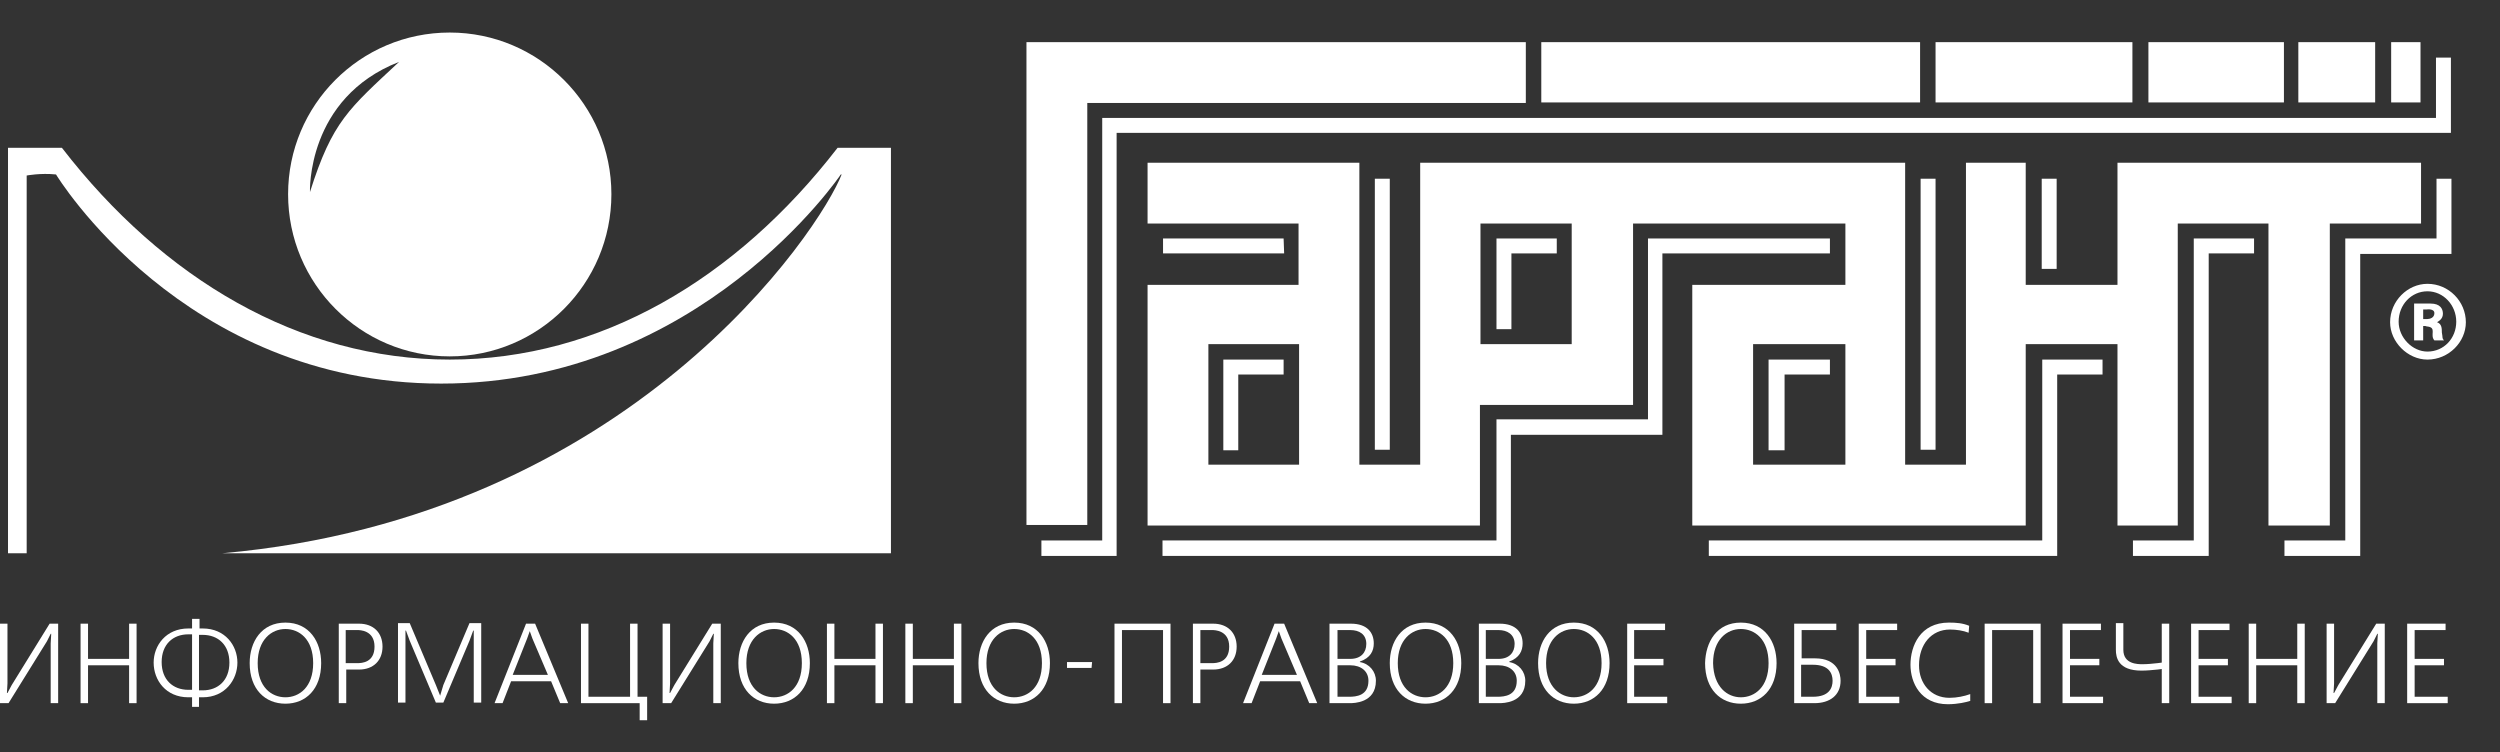 <?xml version="1.0" encoding="utf-8"?>
<!-- Generator: Adobe Illustrator 24.1.2, SVG Export Plug-In . SVG Version: 6.00 Build 0)  -->
<svg version="1.1" id="Слой_1" xmlns="http://www.w3.org/2000/svg" xmlns:xlink="http://www.w3.org/1999/xlink" x="0px" y="0px"
	 viewBox="0 0 468.6 141" style="enable-background:new 0 0 468.6 141;" xml:space="preserve">
<rect x="0" y="0" width="468.6" height="141" fill="#333333" stroke="none"/>
<style type="text/css">
	.st0{fill:#FFFFFF;}
</style>
<path class="st0" d="M286,7.9h-93.6v90.5h11.4V19.3H286V7.9z"/>
<path class="st0" d="M396.9,30.5v22.9h-17.2V30.5h-11.2v56.6h-11.4V30.5h-90.9v56.6h-11.4V30.5h-39.7v11.4h28.3v11.5h-28.3v45.1
	h62.3V75.9h28.7v-34h39.8v11.5h-28.7v45.1h62.5v-34h17.2v34h11.3V41.9h17v56.6h11.5V41.9h17.1V30.5H396.9z M243.5,87.1H235h-8.5
	V64.5h8.5h8.5V87.1z M294.6,64.5h-8.5h-8.6V41.9h8.6h8.5V64.5z M345.9,87.1h-8.7h-8.6V64.5h8.6h8.7V87.1z"/>
<path class="st0" d="M359.9,7.9h-71v11.3h71V7.9z"/>
<path class="st0" d="M399.7,7.9h-36.9v11.3h36.9V7.9z"/>
<path class="st0" d="M445.2,7.9h-14.4v11.3h14.4V7.9z"/>
<path class="st0" d="M453.7,7.9h-5.5v11.3h5.5V7.9z"/>
<path class="st0" d="M428.1,7.9h-25.4v11.3h25.4V7.9z"/>
<path class="st0" d="M455,53.2c-3.7,0-7,3.2-7,7.2c0,3.7,3.3,7,7,7c4,0,7.2-3.3,7.2-7C462.2,56.5,459,53.2,455,53.2z M455,65.9
	c-2.8,0-5.4-2.6-5.4-5.6c0-3.2,2.4-5.7,5.4-5.7s5.4,2.6,5.4,5.7S458.1,65.9,455,65.9z"/>
<path class="st0" d="M456.8,60.4c0.3-0.2,1.1-0.6,1.1-1.6c0-0.9-0.5-1.9-2.3-1.9h-3.1v6.9h1.7v-2.7h0.3c0.2,0,0.3,0.1,0.5,0.1
	c1.8,0.2,0.4,1.6,1.3,2.6h1.8c-0.4-0.4-0.2-0.5-0.4-1.5C457.7,61.6,457.7,60.7,456.8,60.4z M455,59.8h-0.8V58h0.7
	c0,0,1.4-0.2,1.4,0.7C456.3,59.6,455.4,59.8,455,59.8z"/>
<path class="st0" d="M195.2,101.3v2.9h14.1V24.9h250.1V10.8h-2.8v11.3h-250v79.2L195.2,101.3L195.2,101.3z"/>
<path class="st0" d="M217.9,101.3v2.9h65.3V81.5h28.4v-34H343v-2.8h-34.1v33.9h-28.4v22.7H217.9z"/>
<path class="st0" d="M229.3,84.3V67.4h11.3v2.8h-8.5v14.2h-2.8V84.3z"/>
<path class="st0" d="M240.6,44.7H218v2.8h22.7L240.6,44.7L240.6,44.7z"/>
<path class="st0" d="M260.5,33.5h-2.8v50.8h2.8V33.5z"/>
<path class="st0" d="M280.5,44.7v17h2.8V47.5h8.5v-2.8H280.5z"/>
<path class="st0" d="M331.5,84.3V67.4H343v2.8h-8.5v14.2h-3V84.3z"/>
<path class="st0" d="M362.8,33.5H360v50.8h2.8V33.5z"/>
<path class="st0" d="M385.5,33.5h-2.8v16.9h2.8V33.5z"/>
<path class="st0" d="M394.1,67.4h-11.3v33.9h-62.5v2.9h65.3v-34h8.5L394.1,67.4L394.1,67.4z"/>
<path class="st0" d="M399.8,101.3v2.9H414V47.5h8.5v-2.8h-11.3v56.6L399.8,101.3L399.8,101.3z"/>
<path class="st0" d="M428.2,101.3h11.4V44.7h17.1V33.5h2.8v14.1h-17.1v56.6h-14.2L428.2,101.3L428.2,101.3z"/>
<path class="st0" d="M84.3,6.1C67.5,6.1,54,19.7,54,36.4c0,16.8,13.6,30.4,30.3,30.4s30.3-13.6,30.3-30.4
	C114.6,19.7,101,6.1,84.3,6.1z M58.1,36c0,0-0.7-17.6,16.7-24.4C65.4,20.4,62.3,22.7,58.1,36z"/>
<path class="st0" d="M11.6,27.7c19,24.6,44.5,39.7,72.7,39.7S138,52.3,157,27.7h10v76H41.7c76.5-6.8,112.1-60.7,116.1-71.1l4.8,0.1
	h-5c0,0-26.4,39.2-74.9,39.2S10.5,32.7,10.5,32.7C7.6,32.4,5,32.9,5,32.9v70.8H1.5v-76L11.6,27.7L11.6,27.7z"/>
<path class="st0" d="M1.4,116.9v11.2l-0.1,1.8h0.1l0.8-1.5l7.1-11.5h1.6v14.9H9.5v-11.2l0.1-1.8H9.5l-0.7,1.4l-7.2,11.6H0v-14.9H1.4
	z"/>
<path class="st0" d="M16.5,116.9v6.6h7.7v-6.6h1.4v14.9h-1.4v-7.1h-7.7v7.1h-1.4v-14.9H16.5z"/>
<path class="st0" d="M37.4,116v1.8H38c4.2,0,6.5,3.2,6.5,6.4s-2.3,6.5-6.5,6.5h-0.7v1.8H36v-1.8h-0.7c-4.2,0-6.5-3.2-6.5-6.5
	c0-3.2,2.3-6.4,6.5-6.4H36V116H37.4z M36,118.9h-0.7c-2.9,0-5,1.9-5,5.2s2.1,5.2,5,5.2H36V118.9L36,118.9z M37.4,129.4H38
	c2.9,0,5-1.9,5-5.2s-2.1-5.2-5-5.2h-0.7v10.4H37.4z"/>
<path class="st0" d="M53.5,116.7c4.5,0,6.7,3.6,6.7,7.6c0,4.9-2.9,7.6-6.7,7.6s-6.7-2.7-6.7-7.6C46.8,120.3,49,116.7,53.5,116.7z
	 M53.5,130.7c2.6,0,5.2-1.9,5.2-6.4s-2.6-6.4-5.2-6.4s-5.2,2-5.2,6.4C48.3,128.8,50.9,130.7,53.5,130.7z"/>
<path class="st0" d="M67.3,116.9c2.7,0,4.4,1.7,4.4,4.3s-1.7,4.3-4.4,4.3h-2.4v6.3h-1.4v-14.9L67.3,116.9L67.3,116.9z M64.8,124.3
	H67c0.8,0,3.2-0.1,3.2-3.1c0-3.1-2.8-3.1-3.2-3.1h-2.2V124.3L64.8,124.3z"/>
<path class="st0" d="M82.5,130.4l0.6-2l4.9-11.6h2.2v14.9h-1.4v-11.5v-2h-0.1l-0.7,1.9l-4.9,11.6h-1.4l-4.9-11.6l-0.7-1.9H76v2v11.5
	h-1.4v-14.9h2.2l4.9,11.6L82.5,130.4L82.5,130.4z"/>
<path class="st0" d="M100.3,116.9l6.2,14.9H105l-1.7-4.1h-7.5l-1.6,4.1h-1.5l5.9-14.9H100.3z M99.3,118.3l-0.5,1.4l-2.7,6.8h6.6
	l-2.9-6.8L99.3,118.3L99.3,118.3z"/>
<path class="st0" d="M110.3,116.9v13.7h7.8v-13.7h1.4v13.7h1.8v4.4h-1.4v-3.2h-11v-14.9H110.3z"/>
<path class="st0" d="M125.6,116.9v11.2l-0.1,1.8h0.1l0.8-1.5l7.1-11.5h1.6v14.9h-1.4v-11.2l0.1-1.8h-0.1l-0.7,1.4l-7.2,11.6h-1.6
	v-14.9H125.6z"/>
<path class="st0" d="M145.1,116.7c4.5,0,6.7,3.6,6.7,7.6c0,4.9-2.9,7.6-6.7,7.6s-6.7-2.7-6.7-7.6
	C138.4,120.3,140.6,116.7,145.1,116.7z M145.1,130.7c2.6,0,5.2-1.9,5.2-6.4s-2.6-6.4-5.2-6.4c-2.6,0-5.2,2-5.2,6.4
	C139.9,128.8,142.5,130.7,145.1,130.7z"/>
<path class="st0" d="M156.4,116.9v6.6h7.7v-6.6h1.4v14.9h-1.4v-7.1h-7.7v7.1H155v-14.9H156.4z"/>
<path class="st0" d="M171.1,116.9v6.6h7.7v-6.6h1.4v14.9h-1.4v-7.1h-7.7v7.1h-1.4v-14.9H171.1z"/>
<path class="st0" d="M190.1,116.7c4.5,0,6.7,3.6,6.7,7.6c0,4.9-2.9,7.6-6.7,7.6s-6.7-2.7-6.7-7.6
	C183.4,120.3,185.6,116.7,190.1,116.7z M190.1,130.7c2.6,0,5.2-1.9,5.2-6.4s-2.6-6.4-5.2-6.4c-2.6,0-5.2,2-5.2,6.4
	C184.9,128.8,187.5,130.7,190.1,130.7z"/>
<path class="st0" d="M204.7,124.1H200v1.1h4.6L204.7,124.1L204.7,124.1z"/>
<path class="st0" d="M219.4,116.9v14.9H218v-13.7h-7.7v13.7h-1.4v-14.9H219.4z"/>
<path class="st0" d="M227.4,116.9c2.7,0,4.4,1.7,4.4,4.3s-1.7,4.3-4.4,4.3H225v6.3h-1.4v-14.9L227.4,116.9L227.4,116.9z M225,124.3
	h2.2c0.8,0,3.2-0.1,3.2-3.1c0-3.1-2.8-3.1-3.2-3.1H225V124.3z"/>
<path class="st0" d="M240.7,116.9l6.2,14.9h-1.5l-1.7-4.1h-7.5l-1.6,4.1H233l5.9-14.9H240.7z M239.7,118.3l-0.5,1.4l-2.7,6.8h6.6
	l-2.9-6.8L239.7,118.3L239.7,118.3z"/>
<path class="st0" d="M253.2,116.9c3.1,0,4.3,1.7,4.3,3.7c0,1.4-0.6,2.7-2.6,3.4v0.1c1.8,0.3,3,1.8,3,3.5c0,4.2-4.2,4.2-4.9,4.2h-3.8
	v-14.9H253.2z M250.7,123.5h2.4c2,0,3-1.2,3-2.8c0-1.8-1.3-2.6-3-2.6h-2.4L250.7,123.5L250.7,123.5z M250.7,130.6h2.2
	c1.3,0,3.6-0.2,3.6-3c0-1.8-1.4-2.9-3.4-2.9h-2.4L250.7,130.6L250.7,130.6z"/>
<path class="st0" d="M267.2,116.7c4.5,0,6.7,3.6,6.7,7.6c0,4.9-2.9,7.6-6.7,7.6s-6.7-2.7-6.7-7.6
	C260.5,120.3,262.7,116.7,267.2,116.7z M267.2,130.7c2.6,0,5.2-1.9,5.2-6.4s-2.6-6.4-5.2-6.4s-5.2,2-5.2,6.4
	C262,128.8,264.6,130.7,267.2,130.7z"/>
<path class="st0" d="M281.1,116.9c3.1,0,4.3,1.7,4.3,3.7c0,1.4-0.6,2.7-2.5,3.4v0.1c1.8,0.3,3,1.8,3,3.5c0,4.2-4.2,4.2-4.9,4.2h-3.8
	v-14.9H281.1z M278.5,123.5h2.4c2,0,3-1.2,3-2.8c0-1.8-1.4-2.6-3-2.6h-2.4V123.5L278.5,123.5z M278.5,130.6h2.2c1.3,0,3.6-0.2,3.6-3
	c0-1.8-1.4-2.9-3.4-2.9h-2.4L278.5,130.6L278.5,130.6z"/>
<path class="st0" d="M295,116.7c4.5,0,6.7,3.6,6.7,7.6c0,4.9-2.9,7.6-6.7,7.6s-6.7-2.7-6.7-7.6C288.3,120.3,290.5,116.7,295,116.7z
	 M295,130.7c2.6,0,5.2-1.9,5.2-6.4s-2.6-6.4-5.2-6.4s-5.2,2-5.2,6.4C289.8,128.8,292.5,130.7,295,130.7z"/>
<path class="st0" d="M312.1,116.9v1.2h-5.8v5.4h5.5v1.2h-5.5v5.9h6.2v1.2H305v-14.9L312.1,116.9L312.1,116.9z"/>
<path class="st0" d="M326.3,116.7c4.5,0,6.7,3.6,6.7,7.6c0,4.9-2.9,7.6-6.7,7.6s-6.7-2.7-6.7-7.6
	C319.7,120.3,321.8,116.7,326.3,116.7z M326.3,130.7c2.6,0,5.2-1.9,5.2-6.4s-2.6-6.4-5.2-6.4s-5.2,2-5.2,6.4
	C321.2,128.8,323.8,130.7,326.3,130.7z"/>
<path class="st0" d="M344.2,116.9v1.2h-6.5v5.3h2.5c4.3,0,4.8,3,4.8,4.2c0,2.7-2,4.2-4.9,4.2h-3.8v-14.9H344.2z M337.7,130.6h2.1
	c3.1,0,3.7-1.7,3.7-3c0-1.4-0.7-3-3.7-3h-2.2v6H337.7z"/>
<path class="st0" d="M355.6,116.9v1.2h-5.8v5.4h5.5v1.2h-5.5v5.9h6.2v1.2h-7.6v-14.9L355.6,116.9L355.6,116.9z"/>
<path class="st0" d="M369.2,131.4c-0.6,0.2-2.2,0.6-4.1,0.6c-5.1,0-7-4-7-7.4c0-3.5,1.8-7.9,7.2-7.9c1.4,0,2.6,0.1,3.8,0.6l-0.1,1.3
	c-1-0.4-2.3-0.6-3.5-0.6c-3.5,0-5.8,2.8-5.8,6.7c0,3.4,2.2,6.1,5.7,6.1c1.4,0,2.8-0.3,3.9-0.7v1.3H369.2z"/>
<path class="st0" d="M382.5,116.9v14.9h-1.4v-13.7h-7.7v13.7H372v-14.9H382.5z"/>
<path class="st0" d="M393.8,116.9v1.2H388v5.4h5.5v1.2H388v5.9h6.2v1.2h-7.6v-14.9L393.8,116.9L393.8,116.9z"/>
<path class="st0" d="M398,116.9v4.9c0,2.7,2.7,2.7,3.6,2.7s1.9-0.1,2.8-0.2l0.8-0.1v-7.3h1.4v14.9h-1.4v-6.4l-0.8,0.1
	c-1,0.1-2,0.2-3,0.2c-4.4,0-4.8-2.5-4.8-3.9v-5h1.4V116.9z"/>
<path class="st0" d="M417.9,116.9v1.2h-5.8v5.4h5.5v1.2h-5.5v5.9h6.2v1.2h-7.6v-14.9L417.9,116.9L417.9,116.9z"/>
<path class="st0" d="M422.9,116.9v6.6h7.7v-6.6h1.4v14.9h-1.4v-7.1h-7.7v7.1h-1.4v-14.9H422.9z"/>
<path class="st0" d="M437.5,116.9v11.2l-0.1,1.8h0.1l0.8-1.5l7.1-11.5h1.6v14.9h-1.4v-11.2l0.1-1.8h-0.1l-0.7,1.4l-7.2,11.6h-1.6
	v-14.9H437.5z"/>
<path class="st0" d="M458.4,116.9v1.2h-5.8v5.4h5.5v1.2h-5.5v5.9h6.2v1.2h-7.6v-14.9L458.4,116.9L458.4,116.9z"/>
</svg>
